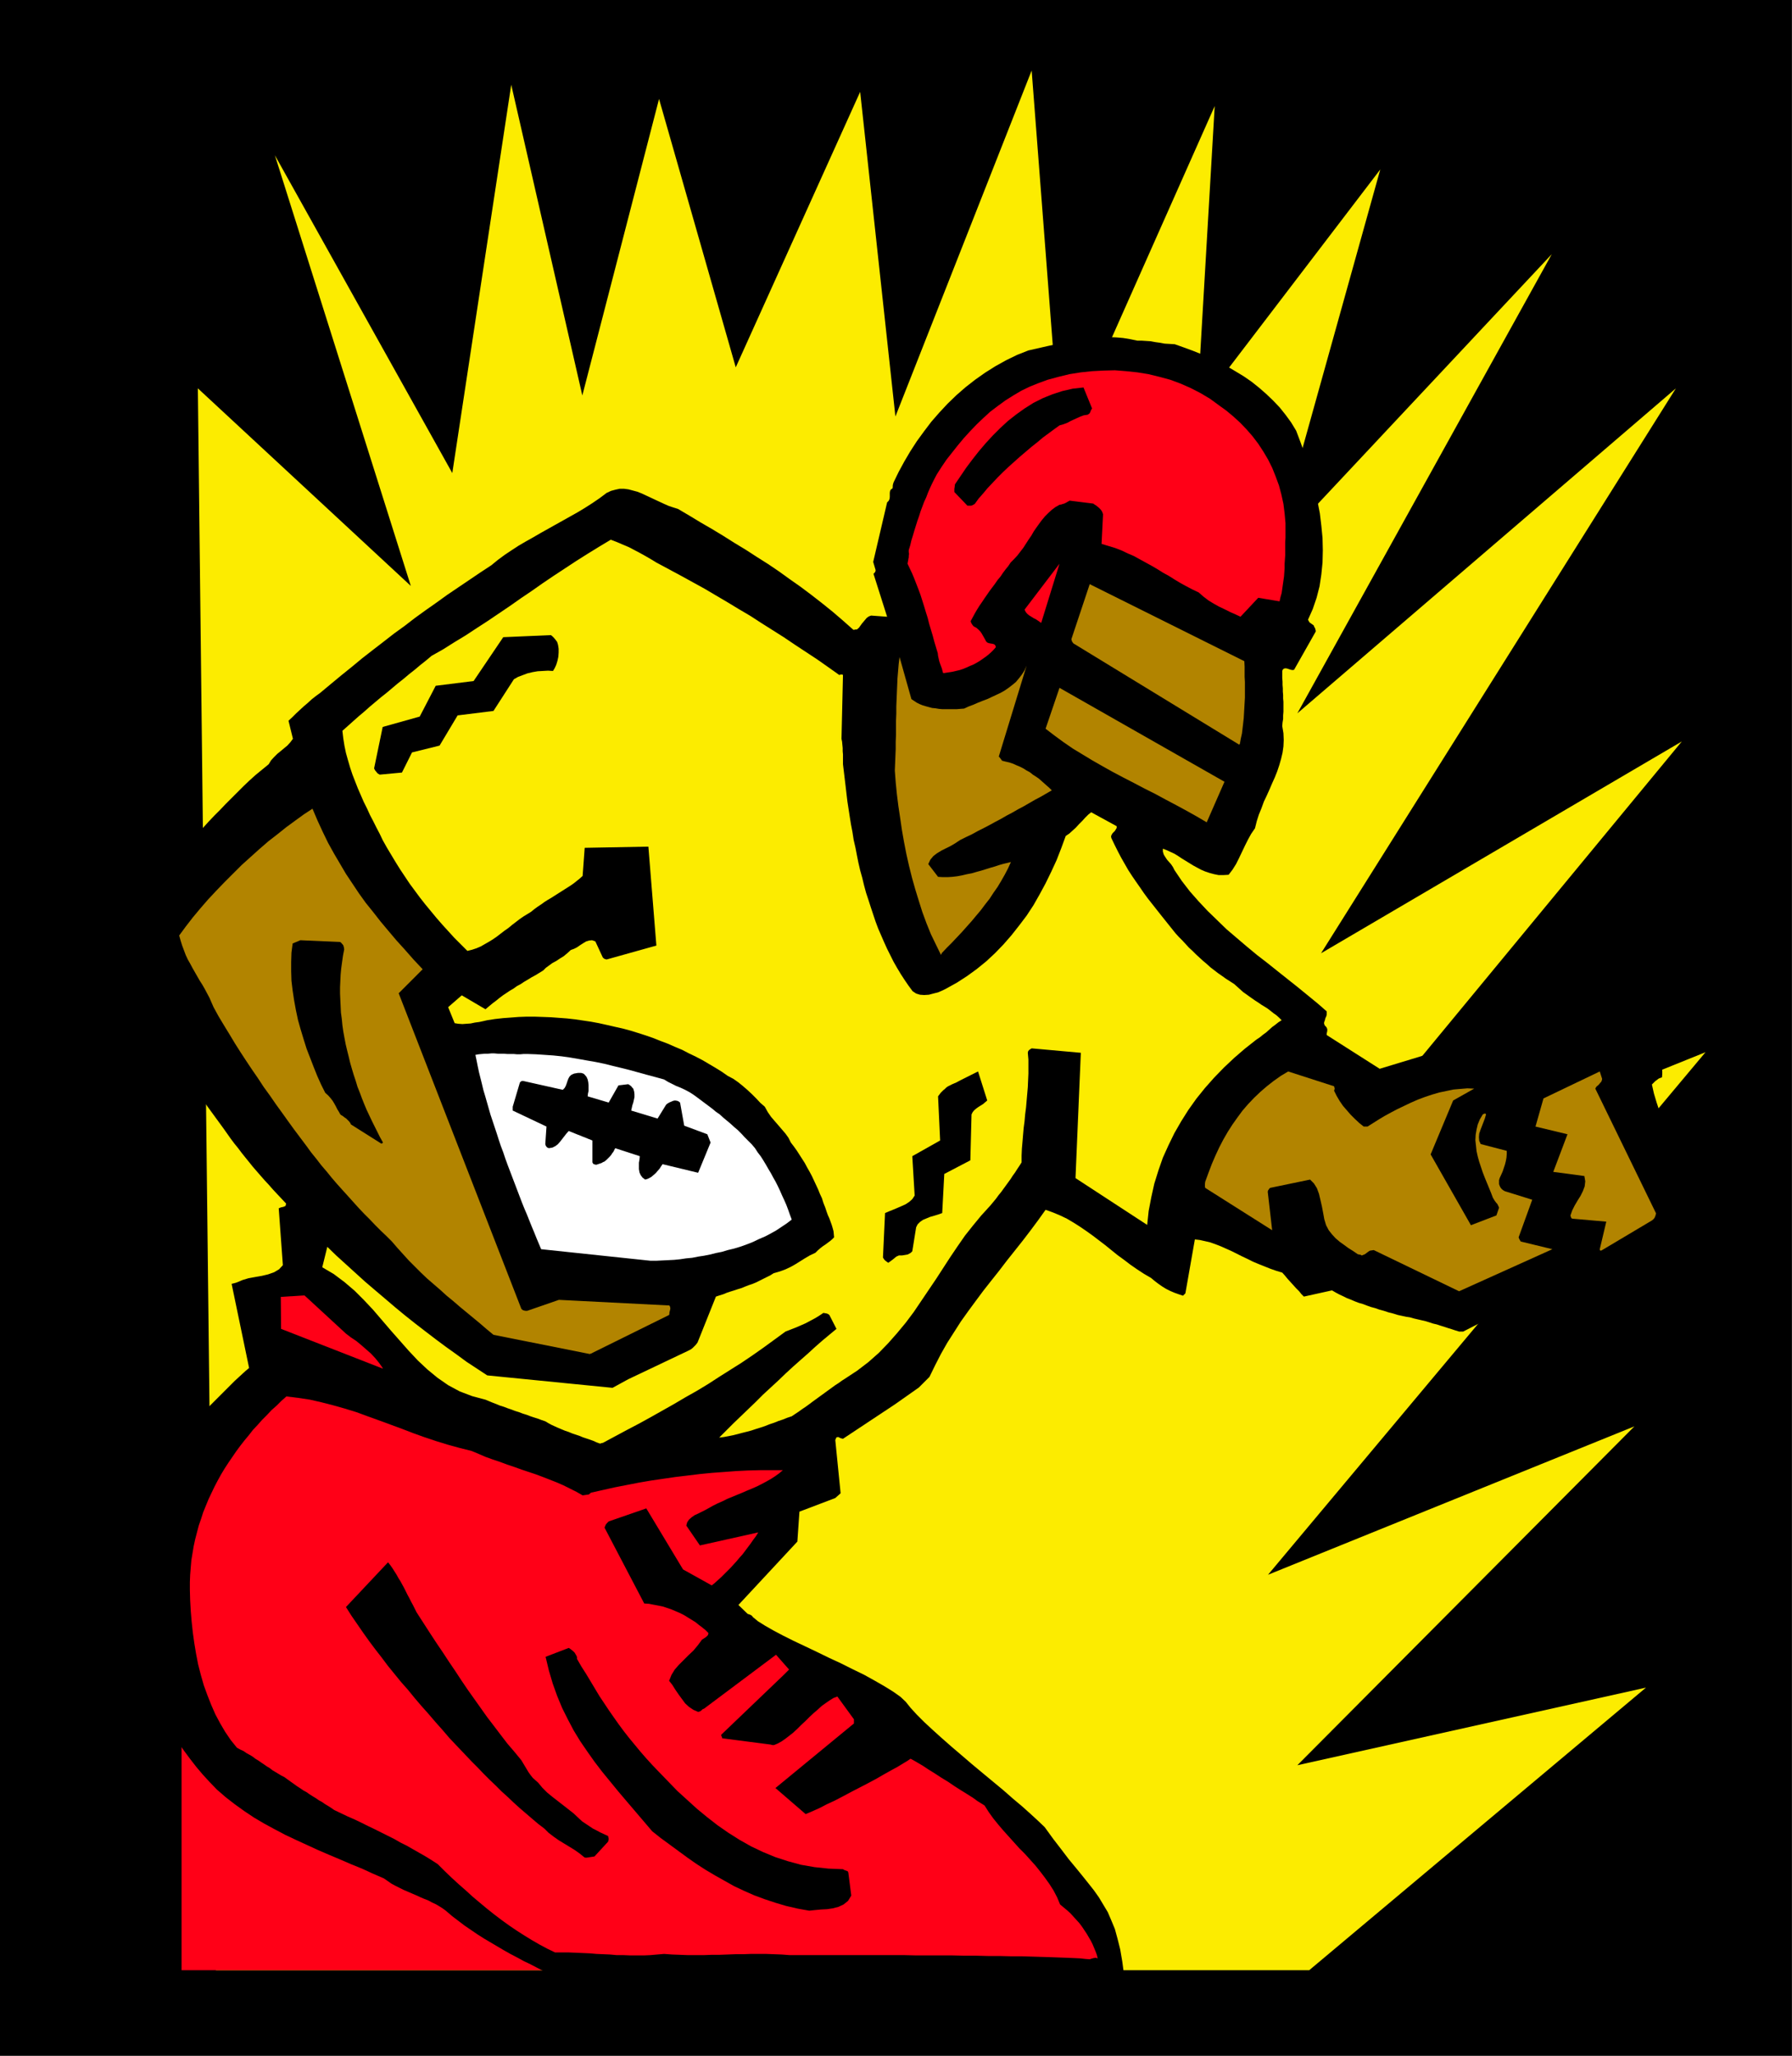 <?xml version="1.0" encoding="UTF-8" standalone="no"?>
<svg
   xmlns:dc="http://purl.org/dc/elements/1.1/"
   xmlns:cc="http://creativecommons.org/ns#"
   xmlns:rdf="http://www.w3.org/1999/02/22-rdf-syntax-ns#"
   xmlns:svg="http://www.w3.org/2000/svg"
   xmlns="http://www.w3.org/2000/svg"
   xmlns:sodipodi="http://sodipodi.sourceforge.net/DTD/sodipodi-0.dtd"
   xmlns:inkscape="http://www.inkscape.org/namespaces/inkscape"
   version="1.0"
   width="153.67mm"
   height="176.276mm"
   id="svg51"
   sodipodi:docname="FSA06438.WMF">
  <rect width="100%" height="100%" fill="#333333" stroke="none"/>
  <sodipodi:namedview
     pagecolor="#ffffff"
     bordercolor="#666666"
     borderopacity="1"
     objecttolerance="10"
     gridtolerance="10"
     guidetolerance="10"
     inkscape:pageopacity="0"
     inkscape:pageshadow="2"
     inkscape:window-width="640"
     inkscape:window-height="480"
     id="namedview53" />
  <defs
     id="defs3">
    <pattern
       id="WMFhbasepattern"
       patternUnits="userSpaceOnUse"
       width="6"
       height="6"
       x="0"
       y="0" />
  </defs>
  <path
     style="fill:#000000;fill-rule:evenodd;fill-opacity:1;stroke:none;"
     d="  M 0,0   L 580.704,0   L 580.704,666.144   L 0,666.144   L 0,0  z "
     id="path5" />
  <path
     style="fill:#fcec00;fill-rule:evenodd;fill-opacity:1;stroke:none;"
     d="  M 69.984,638.496   L 64.128,125.856   L 133.152,189.888   L 89.088,50.304   L 146.592,153.312   L 165.696,27.456   L 188.736,128.16   L 213.6,32.064   L 238.464,119.04   L 278.784,29.76   L 290.208,134.976   L 334.368,22.848   L 343.872,146.496   L 393.696,34.368   L 387.936,132.768   L 447.36,54.912   L 412.896,178.464   L 502.944,82.368   L 420.48,231.168   L 543.168,125.856   L 428.16,308.928   L 545.088,240.288   L 416.64,395.904   L 552.768,340.992   L 410.976,510.336   L 529.728,462.24   L 420.48,572.064   L 533.472,546.912   L 424.32,638.496   L 69.984,638.496  z "
     id="path7" />
  <path
     style="fill:#ff0017;fill-rule:evenodd;fill-opacity:1;stroke:none;"
     d="  M 58.848,549.216   L 184.224,549.216   L 184.224,638.496   L 58.848,638.496   L 58.848,549.216  z "
     id="path9" />
  <path
     style="fill:#000000;fill-rule:evenodd;fill-opacity:1;stroke:none;"
     d="  M 352.8,645.888   L 359.328,644.256   L 359.712,643.68   L 360.192,643.104   L 360.768,642.528   L 361.344,641.952   L 361.92,641.472   L 362.688,640.896   L 363.456,640.416   L 364.32,640.032   L 363.744,635.712   L 363.072,631.776   L 362.208,628.32   L 361.344,625.152   L 360.192,622.368   L 359.04,619.68   L 357.6,617.28   L 356.16,614.88   L 354.528,612.576   L 352.704,610.272   L 350.784,607.872   L 348.672,605.28   L 346.368,602.496   L 343.968,599.328   L 341.376,595.968   L 338.592,592.128   L 336.48,590.112   L 334.08,587.904   L 331.296,585.408   L 328.32,582.912   L 325.152,580.128   L 321.792,577.344   L 318.432,574.56   L 314.976,571.68   L 311.616,568.8   L 308.352,566.016   L 305.184,563.232   L 302.208,560.544   L 299.52,558.048   L 297.12,555.648   L 295.104,553.44   L 293.568,551.52   L 291.84,549.888   L 289.536,548.256   L 286.752,546.528   L 283.584,544.704   L 280.128,542.784   L 276.384,540.96   L 272.544,539.04   L 268.608,537.216   L 264.672,535.296   L 260.832,533.472   L 257.184,531.744   L 253.728,530.016   L 250.656,528.384   L 247.968,526.848   L 245.664,525.408   L 244.032,524.064   L 243.744,523.68   L 243.36,523.392   L 242.88,523.2   L 242.304,523.008   L 239.328,520.128   L 258.432,499.584   L 259.104,489.888   L 270.72,485.472   L 272.448,483.936   L 270.72,466.656   L 271.104,465.792   L 271.68,465.696   L 272.448,466.08   L 273.216,466.272   L 290.016,455.136   L 297.792,449.664   L 301.248,446.208   L 303.072,442.464   L 304.992,438.72   L 307.008,435.168   L 309.216,431.712   L 311.424,428.256   L 313.824,424.896   L 316.224,421.632   L 318.72,418.272   L 321.216,415.104   L 323.808,411.84   L 326.304,408.576   L 328.896,405.312   L 331.488,402.048   L 333.984,398.784   L 336.48,395.424   L 338.88,392.064   L 341.28,392.928   L 343.584,393.888   L 345.792,394.944   L 347.904,396.192   L 350.016,397.536   L 352.128,398.976   L 354.144,400.416   L 356.16,401.952   L 358.176,403.488   L 360.192,405.12   L 362.208,406.752   L 364.32,408.288   L 366.336,409.824   L 368.544,411.36   L 370.752,412.8   L 373.056,414.144   L 374.208,415.104   L 375.456,416.064   L 376.704,416.928   L 377.952,417.696   L 379.296,418.368   L 380.64,418.944   L 381.984,419.424   L 383.424,419.904   L 383.52,419.808   L 383.712,419.616   L 383.904,419.424   L 384.192,419.136   L 387.264,401.664   L 388.896,401.856   L 390.624,402.24   L 392.256,402.624   L 393.888,403.2   L 395.616,403.872   L 397.344,404.64   L 399.072,405.408   L 400.8,406.272   L 402.528,407.136   L 404.352,408   L 406.08,408.864   L 407.904,409.632   L 409.824,410.4   L 411.744,411.168   L 413.664,411.84   L 415.584,412.416   L 416.448,413.376   L 417.312,414.432   L 418.272,415.488   L 419.232,416.544   L 420.096,417.504   L 421.056,418.464   L 421.824,419.424   L 422.592,420.192   L 431.712,418.176   L 432.864,418.848   L 434.112,419.52   L 435.36,420.096   L 436.512,420.672   L 437.76,421.152   L 439.104,421.728   L 440.352,422.208   L 441.696,422.592   L 442.944,423.072   L 444.288,423.552   L 445.728,423.936   L 447.072,424.416   L 448.512,424.8   L 449.952,425.28   L 451.488,425.664   L 453.024,426.144   L 454.368,426.432   L 455.712,426.72   L 456.96,426.912   L 458.304,427.296   L 459.552,427.584   L 460.8,427.872   L 462.048,428.16   L 463.296,428.544   L 464.448,428.928   L 465.696,429.216   L 466.848,429.6   L 468.096,429.984   L 469.248,430.368   L 470.496,430.752   L 471.648,431.136   L 472.896,431.52   L 473.184,431.52   L 473.568,431.52   L 473.952,431.52   L 474.24,431.52   L 502.368,417.12   L 502.56,417.792   L 502.944,418.368   L 503.328,418.848   L 503.808,419.232   L 505.536,419.328   L 507.072,419.04   L 508.416,418.56   L 509.76,417.984   L 511.104,417.312   L 512.448,416.64   L 513.888,416.064   L 515.424,415.584   L 516.672,414.912   L 517.824,414.24   L 518.976,413.664   L 520.224,413.088   L 521.376,412.416   L 522.528,411.84   L 523.68,411.264   L 524.832,410.688   L 525.984,410.112   L 527.136,409.536   L 528.192,408.96   L 529.344,408.384   L 530.496,407.808   L 531.744,407.232   L 532.896,406.56   L 534.048,405.984   L 535.392,404.832   L 536.736,403.872   L 538.08,403.008   L 539.424,402.24   L 540.864,401.568   L 542.304,400.992   L 543.936,400.512   L 545.664,400.128   L 546.048,399.744   L 546.336,399.36   L 546.624,398.88   L 547.008,398.4   L 551.904,396.288   L 552.096,395.904   L 552.192,395.52   L 552.384,395.04   L 552.576,394.56   L 551.712,391.776   L 550.656,389.088   L 549.6,386.496   L 548.448,383.808   L 547.296,381.216   L 546.048,378.72   L 544.8,376.128   L 543.552,373.536   L 542.4,370.944   L 541.152,368.256   L 540,365.664   L 538.944,362.88   L 537.888,360.192   L 536.928,357.312   L 536.064,354.432   L 535.392,351.456   L 535.776,351.072   L 536.16,350.688   L 536.448,350.4   L 536.832,350.112   L 537.216,349.824   L 537.6,349.536   L 538.08,349.344   L 538.656,349.152   L 538.752,348.096   L 538.752,347.136   L 538.656,346.176   L 538.464,345.12   L 538.176,344.16   L 537.792,343.2   L 537.312,342.24   L 536.832,341.28   L 536.256,340.32   L 535.776,339.36   L 535.2,338.4   L 534.624,337.44   L 534.048,336.48   L 533.472,335.424   L 532.992,334.464   L 532.608,333.504   L 532.128,332.832   L 531.84,332.064   L 531.552,331.488   L 531.264,330.816   L 530.976,330.24   L 530.592,329.76   L 530.208,329.28   L 529.632,328.896   L 526.752,329.856   L 523.872,331.008   L 520.992,332.256   L 518.208,333.504   L 515.424,334.752   L 512.64,336   L 509.856,337.248   L 506.976,338.4   L 504.192,339.456   L 501.312,340.416   L 498.336,341.184   L 495.36,341.76   L 492.288,342.144   L 489.12,342.24   L 485.952,342.048   L 482.592,341.568   L 481.344,341.664   L 480,341.76   L 478.752,341.76   L 477.6,341.664   L 476.352,341.568   L 475.104,341.472   L 473.952,341.28   L 472.704,341.088   L 471.552,340.992   L 470.4,340.896   L 469.152,340.8   L 468,340.8   L 466.848,340.8   L 465.696,340.896   L 464.448,341.184   L 463.296,341.472   L 447.168,346.368   L 429.984,335.424   L 429.984,334.944   L 430.08,334.56   L 430.176,334.08   L 430.176,333.504   L 429.984,333.024   L 429.696,332.64   L 429.312,332.256   L 429.12,331.584   L 429.216,331.104   L 429.408,330.624   L 429.504,330.144   L 429.696,329.664   L 429.888,329.28   L 429.984,328.8   L 429.984,328.224   L 429.984,327.744   L 427.008,325.152   L 423.84,322.56   L 420.672,319.968   L 417.408,317.376   L 414.144,314.784   L 410.784,312.096   L 407.424,309.504   L 404.064,306.72   L 400.8,303.936   L 397.536,301.152   L 394.464,298.176   L 391.392,295.2   L 388.416,292.032   L 385.632,288.864   L 383.04,285.504   L 380.64,281.952   L 380.16,280.992   L 379.584,280.128   L 378.912,279.36   L 378.24,278.592   L 377.664,277.728   L 377.184,276.96   L 376.896,276   L 376.896,275.04   L 378.144,275.52   L 379.392,276.096   L 380.64,276.672   L 381.888,277.44   L 383.04,278.208   L 384.288,278.976   L 385.536,279.744   L 386.784,280.512   L 388.032,281.184   L 389.28,281.856   L 390.624,282.432   L 392.064,282.912   L 393.504,283.296   L 394.944,283.584   L 396.576,283.584   L 398.208,283.488   L 399.456,281.856   L 400.608,280.032   L 401.568,278.112   L 402.528,276.096   L 403.488,274.08   L 404.448,272.16   L 405.504,270.24   L 406.752,268.416   L 407.328,266.112   L 408,264   L 408.864,261.888   L 409.632,259.776   L 410.592,257.76   L 411.456,255.84   L 412.32,253.824   L 413.184,251.904   L 413.952,249.984   L 414.624,247.968   L 415.2,245.952   L 415.68,243.936   L 415.968,241.92   L 416.064,239.808   L 415.968,237.6   L 415.584,235.296   L 415.68,234.144   L 415.872,232.992   L 415.872,231.84   L 415.968,230.688   L 415.968,229.632   L 415.968,228.48   L 415.968,227.424   L 415.872,226.368   L 415.872,225.216   L 415.776,224.16   L 415.776,223.104   L 415.68,221.952   L 415.68,220.896   L 415.584,219.744   L 415.584,218.592   L 415.584,217.44   L 415.776,216.96   L 416.16,216.672   L 416.64,216.576   L 417.216,216.672   L 417.792,216.864   L 418.368,217.056   L 418.944,217.152   L 419.424,217.056   L 426.432,204.672   L 426.432,204.384   L 426.336,204   L 426.24,203.616   L 426.048,203.328   L 425.76,202.656   L 425.088,202.176   L 424.416,201.696   L 423.936,200.832   L 425.472,197.376   L 426.72,193.728   L 427.68,189.984   L 428.256,186.144   L 428.64,182.304   L 428.736,178.368   L 428.64,174.336   L 428.256,170.4   L 427.776,166.368   L 427.008,162.432   L 426.144,158.4   L 425.184,154.56   L 424.032,150.624   L 422.784,146.88   L 421.44,143.136   L 420.096,139.584   L 418.464,136.896   L 416.64,134.4   L 414.72,132   L 412.608,129.792   L 410.4,127.68   L 408.096,125.664   L 405.696,123.744   L 403.2,122.016   L 400.512,120.384   L 397.92,118.848   L 395.136,117.408   L 392.352,116.064   L 389.472,114.816   L 386.592,113.664   L 383.712,112.608   L 380.736,111.552   L 379.104,111.456   L 377.472,111.36   L 375.936,111.072   L 374.496,110.88   L 372.96,110.592   L 371.52,110.496   L 370.08,110.4   L 368.64,110.4   L 366.336,109.92   L 364.032,109.536   L 361.824,109.344   L 359.52,109.248   L 357.312,109.248   L 355.008,109.44   L 352.8,109.632   L 350.592,109.92   L 348.384,110.304   L 346.176,110.688   L 343.968,111.168   L 341.856,111.648   L 339.648,112.128   L 337.536,112.608   L 335.424,113.088   L 333.312,113.568   L 329.664,115.008   L 326.112,116.736   L 322.656,118.656   L 319.296,120.768   L 316.032,123.072   L 312.96,125.472   L 309.984,128.064   L 307.104,130.848   L 304.416,133.728   L 301.824,136.704   L 299.424,139.872   L 297.12,143.04   L 295.008,146.304   L 293.088,149.568   L 291.264,152.928   L 289.632,156.288   L 289.44,156.864   L 289.344,157.44   L 289.344,157.92   L 289.248,158.304   L 288.768,158.592   L 288.48,159.072   L 288.384,159.744   L 288.384,160.416   L 288.384,161.088   L 288.288,161.76   L 288,162.336   L 287.52,162.816   L 283.008,182.112   L 283.776,184.704   L 283.776,184.992   L 283.68,185.28   L 283.488,185.568   L 283.104,185.952   L 287.52,199.872   L 282.336,199.488   L 281.568,199.776   L 280.896,200.256   L 280.416,200.832   L 279.936,201.408   L 279.36,202.08   L 278.88,202.752   L 278.4,203.424   L 277.728,204   L 277.536,204   L 277.248,204   L 276.864,204.096   L 276.576,204.096   L 273.216,201.12   L 269.856,198.24   L 266.4,195.456   L 262.944,192.768   L 259.488,190.176   L 255.936,187.68   L 252.48,185.184   L 248.928,182.784   L 245.28,180.48   L 241.728,178.176   L 238.08,175.968   L 234.432,173.664   L 230.784,171.456   L 227.136,169.344   L 223.488,167.136   L 219.744,164.928   L 218.208,164.448   L 216.768,163.968   L 215.232,163.296   L 213.792,162.624   L 212.352,161.952   L 210.912,161.28   L 209.472,160.608   L 208.032,159.936   L 206.592,159.36   L 205.152,158.976   L 203.712,158.592   L 202.272,158.4   L 200.832,158.4   L 199.488,158.688   L 198.048,159.072   L 196.608,159.744   L 194.304,161.472   L 191.904,163.104   L 189.504,164.64   L 187.104,166.08   L 184.704,167.424   L 182.304,168.768   L 179.904,170.112   L 177.504,171.456   L 175.104,172.8   L 172.8,174.144   L 170.4,175.488   L 168.096,176.832   L 165.888,178.272   L 163.584,179.808   L 161.376,181.44   L 159.264,183.168   L 155.616,185.568   L 152.064,187.968   L 148.512,190.368   L 144.96,192.768   L 141.504,195.264   L 137.952,197.76   L 134.496,200.256   L 131.136,202.848   L 127.68,205.344   L 124.224,208.032   L 120.864,210.624   L 117.408,213.312   L 114.048,216.096   L 110.592,218.88   L 107.232,221.664   L 103.776,224.544   L 102.336,225.6   L 100.992,226.656   L 99.744,227.808   L 98.496,228.864   L 97.248,230.016   L 96,231.168   L 94.752,232.416   L 93.504,233.568   L 94.944,239.424   L 94.08,240.576   L 93.12,241.632   L 92.064,242.496   L 90.912,243.456   L 89.856,244.32   L 88.8,245.376   L 87.84,246.432   L 87.072,247.68   L 84.96,249.408   L 82.848,251.136   L 80.832,252.96   L 78.912,254.784   L 76.992,256.704   L 75.072,258.624   L 73.152,260.544   L 71.328,262.464   L 69.408,264.384   L 67.584,266.304   L 65.76,268.32   L 63.84,270.24   L 62.016,272.256   L 60.096,274.176   L 58.176,276.192   L 56.16,278.112   L 54.816,279.744   L 53.472,281.376   L 52.032,282.912   L 50.592,284.448   L 49.152,286.08   L 47.808,287.616   L 46.368,289.152   L 45.024,290.688   L 43.776,292.224   L 42.528,293.76   L 41.472,295.392   L 40.416,296.928   L 39.552,298.656   L 38.784,300.288   L 38.112,302.016   L 37.632,303.84   L 38.976,308.352   L 40.512,312.768   L 42.24,317.088   L 44.064,321.216   L 45.984,325.344   L 48.096,329.28   L 50.208,333.12   L 52.512,336.96   L 54.816,340.608   L 57.216,344.352   L 59.712,347.904   L 62.208,351.552   L 64.8,355.104   L 67.296,358.656   L 69.888,362.208   L 72.48,365.76   L 73.632,367.392   L 74.784,369.024   L 75.936,370.56   L 77.184,372.096   L 78.336,373.632   L 79.488,375.072   L 80.736,376.608   L 81.888,378.048   L 83.136,379.488   L 84.384,380.928   L 85.728,382.464   L 87.072,383.904   L 88.416,385.44   L 89.76,386.88   L 91.296,388.512   L 92.736,390.048   L 92.544,390.816   L 91.872,391.104   L 91.008,391.296   L 90.336,391.584   L 91.68,410.016   L 90.432,411.36   L 88.8,412.32   L 86.88,412.992   L 84.864,413.472   L 82.656,413.856   L 80.544,414.24   L 78.624,414.816   L 76.8,415.584   L 76.224,415.776   L 75.84,415.872   L 75.456,415.968   L 75.072,416.064   L 80.736,443.328   L 79.584,444.288   L 78.432,445.344   L 77.28,446.4   L 76.128,447.456   L 74.976,448.608   L 73.824,449.76   L 72.672,450.912   L 71.52,452.064   L 70.368,453.216   L 69.216,454.368   L 68.064,455.52   L 66.912,456.672   L 65.664,457.824   L 64.512,458.88   L 63.36,459.936   L 62.208,460.992   L 60.768,462.72   L 59.424,464.448   L 58.08,466.272   L 56.832,468.192   L 55.584,470.112   L 54.432,472.128   L 53.376,474.144   L 52.416,476.256   L 51.456,478.368   L 50.496,480.48   L 49.728,482.688   L 48.864,484.896   L 48.192,487.2   L 47.52,489.408   L 46.944,491.712   L 46.368,494.112   L 45.888,496.416   L 45.504,498.816   L 45.12,501.216   L 44.832,503.616   L 44.544,506.016   L 44.352,508.416   L 44.16,510.816   L 44.16,513.216   L 44.064,515.712   L 44.16,518.112   L 44.16,520.512   L 44.352,522.912   L 44.544,525.312   L 44.736,527.712   L 45.024,530.112   L 45.408,532.416   L 46.08,536.256   L 46.944,539.904   L 47.808,543.36   L 48.96,546.72   L 50.112,549.984   L 51.456,553.152   L 52.896,556.224   L 54.432,559.2   L 56.064,561.984   L 57.792,564.768   L 59.712,567.456   L 61.632,570.048   L 63.648,572.64   L 65.76,575.136   L 67.968,577.536   L 70.272,579.936   L 73.152,582.432   L 76.128,584.736   L 79.2,586.944   L 82.368,589.056   L 85.632,590.976   L 88.992,592.8   L 92.448,594.624   L 95.904,596.256   L 99.456,597.888   L 103.008,599.52   L 106.56,601.056   L 110.208,602.592   L 113.76,604.128   L 117.312,605.568   L 120.864,607.2   L 124.416,608.736   L 125.664,609.6   L 126.912,610.464   L 128.16,611.136   L 129.504,611.808   L 130.848,612.48   L 132.192,613.056   L 133.536,613.632   L 134.88,614.208   L 136.128,614.784   L 137.472,615.36   L 138.72,615.84   L 139.968,616.512   L 141.216,617.088   L 142.368,617.76   L 143.424,618.432   L 144.48,619.2   L 146.496,620.928   L 148.512,622.464   L 150.528,624   L 152.64,625.44   L 154.752,626.88   L 156.864,628.224   L 158.976,629.472   L 161.088,630.72   L 163.2,631.968   L 165.408,633.216   L 167.616,634.368   L 169.728,635.52   L 171.936,636.576   L 174.144,637.728   L 176.352,638.88   L 178.56,640.032   L 181.44,641.184   L 184.32,642.048   L 187.392,642.624   L 190.56,643.104   L 193.728,643.392   L 197.088,643.584   L 200.352,643.68   L 203.808,643.68   L 207.168,643.68   L 210.624,643.584   L 213.984,643.584   L 217.44,643.584   L 220.8,643.584   L 224.16,643.776   L 227.424,644.064   L 230.688,644.544   L 233.088,644.544   L 235.68,644.448   L 238.656,644.448   L 241.824,644.448   L 245.184,644.448   L 248.832,644.352   L 252.672,644.352   L 256.608,644.352   L 260.736,644.352   L 264.96,644.352   L 269.376,644.352   L 273.792,644.352   L 278.4,644.352   L 282.912,644.448   L 287.616,644.448   L 292.224,644.448   L 296.832,644.544   L 301.44,644.544   L 306.048,644.544   L 310.56,644.64   L 314.976,644.736   L 319.296,644.736   L 323.52,644.832   L 327.552,644.928   L 331.488,645.024   L 335.232,645.12   L 338.784,645.216   L 342.048,645.312   L 345.12,645.504   L 348,645.6   L 350.496,645.696   L 352.8,645.888  z "
     id="path11" />
  <path
     style="fill:#ff0017;fill-rule:evenodd;fill-opacity:1;stroke:none;"
     d="  M 353.184,634.944   L 353.76,634.752   L 354.432,634.56   L 355.104,634.464   L 355.776,634.656   L 355.488,633.504   L 355.104,632.448   L 354.624,631.296   L 354.144,630.144   L 353.568,628.992   L 352.896,627.84   L 352.224,626.688   L 351.456,625.536   L 350.688,624.384   L 349.824,623.232   L 348.864,622.176   L 347.904,621.12   L 346.944,620.064   L 345.888,619.104   L 344.736,618.144   L 343.584,617.184   L 342.624,614.88   L 341.472,612.672   L 340.128,610.56   L 338.688,608.544   L 337.152,606.528   L 335.616,604.608   L 333.888,602.688   L 332.16,600.768   L 330.336,598.944   L 328.608,597.024   L 326.88,595.104   L 325.152,593.184   L 323.52,591.264   L 321.888,589.248   L 320.448,587.232   L 319.104,585.12   L 318.816,584.928   L 318.048,584.448   L 316.8,583.68   L 315.36,582.624   L 313.536,581.472   L 311.52,580.224   L 309.408,578.88   L 307.296,577.44   L 305.088,576.096   L 302.88,574.656   L 300.864,573.408   L 299.136,572.256   L 297.504,571.296   L 296.352,570.624   L 295.488,570.144   L 295.104,569.952   L 294.144,570.624   L 292.704,571.488   L 290.976,572.544   L 288.864,573.696   L 286.464,575.04   L 283.968,576.48   L 281.28,577.92   L 278.496,579.36   L 275.712,580.8   L 273.024,582.24   L 270.432,583.584   L 267.936,584.736   L 265.728,585.888   L 263.808,586.752   L 262.272,587.424   L 261.12,587.904   L 251.328,579.456   L 276.768,558.528   L 276.768,558.24   L 276.768,557.856   L 276.768,557.472   L 276.768,557.184   L 271.392,549.792   L 270.144,550.272   L 268.896,551.04   L 267.648,551.904   L 266.304,552.864   L 265.056,554.016   L 263.712,555.168   L 262.368,556.416   L 261.024,557.76   L 259.68,559.008   L 258.432,560.256   L 257.088,561.504   L 255.744,562.56   L 254.496,563.52   L 253.248,564.384   L 252,565.056   L 250.848,565.536   L 250.368,565.536   L 249.984,565.44   L 249.696,565.344   L 249.6,565.344   L 234.048,563.328   L 234.048,563.136   L 233.952,562.848   L 233.76,562.464   L 233.76,562.176   L 253.92,542.88   L 255.744,541.056   L 251.52,536.256   L 228.192,553.728   L 227.712,553.92   L 227.424,554.208   L 226.944,554.592   L 226.272,554.784   L 224.736,554.112   L 223.296,553.152   L 222.048,552   L 220.992,550.56   L 219.936,549.12   L 218.88,547.584   L 217.92,546.048   L 216.864,544.704   L 217.632,542.784   L 218.688,541.056   L 220.032,539.52   L 221.568,537.984   L 223.104,536.448   L 224.736,534.912   L 226.176,533.184   L 227.52,531.36   L 228.288,530.88   L 228.96,530.4   L 229.44,529.92   L 229.632,529.248   L 228.672,528.288   L 227.616,527.424   L 226.464,526.56   L 225.408,525.696   L 224.16,524.928   L 222.912,524.16   L 221.664,523.392   L 220.32,522.72   L 218.976,522.144   L 217.632,521.568   L 216.192,521.088   L 214.752,520.608   L 213.312,520.32   L 211.776,520.032   L 210.336,519.744   L 208.8,519.648   L 195.936,495.072   L 196.128,494.592   L 196.32,494.112   L 196.704,493.632   L 197.28,493.056   L 209.472,488.832   L 221.376,508.608   L 230.688,513.792   L 231.744,512.928   L 232.8,511.968   L 233.856,511.008   L 234.816,510.048   L 235.872,508.992   L 236.832,508.032   L 237.792,506.976   L 238.752,505.92   L 239.712,504.768   L 240.672,503.712   L 241.536,502.56   L 242.4,501.408   L 243.264,500.256   L 244.128,499.008   L 244.992,497.856   L 245.76,496.608   L 226.848,500.832   L 222.432,494.4   L 222.72,493.344   L 223.296,492.48   L 224.16,491.712   L 225.12,491.04   L 226.176,490.56   L 227.328,489.984   L 228.48,489.408   L 229.536,488.832   L 231.072,487.968   L 232.608,487.2   L 234.144,486.528   L 235.68,485.76   L 237.312,485.088   L 238.944,484.416   L 240.576,483.744   L 242.112,483.072   L 243.744,482.4   L 245.28,481.728   L 246.816,480.96   L 248.256,480.192   L 249.792,479.328   L 251.136,478.464   L 252.48,477.504   L 253.728,476.448   L 249.984,476.448   L 246.24,476.448   L 242.4,476.544   L 238.56,476.736   L 234.72,477.024   L 230.784,477.312   L 226.848,477.696   L 222.912,478.176   L 218.88,478.656   L 214.944,479.232   L 211.008,479.808   L 207.072,480.48   L 203.136,481.248   L 199.2,482.016   L 195.36,482.88   L 191.52,483.744   L 190.848,484.32   L 190.176,484.416   L 189.504,484.512   L 188.832,484.608   L 186.816,483.456   L 184.704,482.4   L 182.592,481.344   L 180.384,480.384   L 178.176,479.52   L 175.968,478.656   L 173.664,477.792   L 171.36,477.024   L 169.056,476.256   L 166.656,475.392   L 164.352,474.624   L 162.048,473.76   L 159.744,472.992   L 157.344,472.128   L 155.136,471.168   L 152.832,470.208   L 148.992,469.248   L 145.152,468.192   L 141.408,467.04   L 137.664,465.792   L 133.92,464.448   L 130.176,463.008   L 126.528,461.664   L 122.88,460.32   L 119.136,458.976   L 115.488,457.632   L 111.744,456.48   L 108,455.424   L 104.256,454.464   L 100.512,453.6   L 96.672,453.024   L 92.832,452.544   L 91.2,453.984   L 89.664,455.52   L 88.032,456.96   L 86.496,458.592   L 84.96,460.128   L 83.52,461.76   L 81.984,463.392   L 80.64,465.12   L 79.2,466.848   L 77.856,468.576   L 76.512,470.4   L 75.264,472.224   L 74.016,474.048   L 72.768,475.968   L 71.616,477.888   L 70.56,479.808   L 69.504,481.824   L 68.544,483.84   L 67.584,485.856   L 66.72,487.968   L 65.856,490.08   L 65.184,492.192   L 64.416,494.4   L 63.84,496.608   L 63.264,498.816   L 62.784,501.024   L 62.4,503.328   L 62.016,505.632   L 61.824,507.936   L 61.632,510.336   L 61.536,512.736   L 61.536,515.136   L 61.632,518.592   L 61.824,522.048   L 62.112,525.504   L 62.496,529.056   L 62.976,532.512   L 63.552,535.968   L 64.224,539.424   L 65.088,542.784   L 66.048,546.144   L 67.2,549.312   L 68.448,552.48   L 69.792,555.552   L 71.328,558.432   L 72.96,561.216   L 74.784,563.904   L 76.8,566.4   L 77.856,566.976   L 78.912,567.456   L 79.872,568.128   L 80.928,568.704   L 81.888,569.28   L 82.752,569.952   L 83.712,570.528   L 84.672,571.2   L 85.536,571.776   L 86.496,572.448   L 87.456,573.024   L 88.32,573.696   L 89.28,574.272   L 90.24,574.848   L 91.2,575.424   L 92.16,575.904   L 93.216,576.672   L 94.272,577.44   L 95.232,578.112   L 96.288,578.88   L 97.344,579.552   L 98.304,580.224   L 99.36,580.8   L 100.32,581.472   L 101.376,582.144   L 102.336,582.72   L 103.296,583.392   L 104.352,583.968   L 105.312,584.64   L 106.272,585.216   L 107.328,585.888   L 108.288,586.56   L 110.496,587.616   L 112.704,588.672   L 114.912,589.632   L 117.12,590.688   L 119.232,591.744   L 121.44,592.8   L 123.552,593.856   L 125.664,594.912   L 127.776,595.968   L 129.792,597.12   L 131.904,598.176   L 133.92,599.328   L 135.936,600.48   L 137.952,601.632   L 139.968,602.88   L 141.888,604.128   L 144.096,606.336   L 146.4,608.544   L 148.704,610.656   L 151.008,612.672   L 153.216,614.688   L 155.616,616.704   L 157.92,618.624   L 160.224,620.448   L 162.624,622.272   L 165.024,624   L 167.424,625.632   L 169.824,627.168   L 172.32,628.704   L 174.816,630.144   L 177.312,631.488   L 179.904,632.736   L 182.208,632.736   L 184.416,632.736   L 186.624,632.832   L 188.928,632.928   L 191.136,633.024   L 193.344,633.216   L 195.552,633.312   L 197.76,633.408   L 199.872,633.6   L 202.08,633.6   L 204.288,633.696   L 206.496,633.696   L 208.704,633.696   L 210.816,633.6   L 213.024,633.408   L 215.232,633.216   L 217.824,633.408   L 220.416,633.504   L 223.008,633.6   L 225.6,633.6   L 228.096,633.6   L 230.688,633.504   L 233.184,633.504   L 235.776,633.408   L 238.272,633.312   L 240.768,633.312   L 243.264,633.216   L 245.76,633.216   L 248.352,633.216   L 250.848,633.312   L 253.344,633.408   L 255.936,633.6   L 257.376,633.6   L 259.104,633.6   L 261.216,633.6   L 263.52,633.6   L 266.112,633.6   L 268.896,633.6   L 271.872,633.6   L 275.04,633.6   L 278.4,633.6   L 281.952,633.6   L 285.6,633.6   L 289.344,633.6   L 293.088,633.6   L 296.928,633.696   L 300.864,633.696   L 304.8,633.696   L 308.736,633.696   L 312.672,633.792   L 316.512,633.792   L 320.256,633.888   L 324,633.888   L 327.648,633.984   L 331.104,633.984   L 334.368,634.08   L 337.536,634.176   L 340.512,634.272   L 343.296,634.368   L 345.792,634.464   L 348.096,634.56   L 350.112,634.656   L 351.84,634.848   L 353.184,634.944  z "
     id="path13" />
  <path
     style="fill:#000000;fill-rule:evenodd;fill-opacity:1;stroke:none;"
     d="  M 262.272,619.2   L 264.096,619.008   L 266.112,618.816   L 268.032,618.72   L 269.952,618.432   L 271.776,617.952   L 273.408,617.184   L 274.848,616.032   L 275.904,614.304   L 274.944,606.816   L 274.752,606.432   L 274.272,606.24   L 273.696,606.048   L 273.216,605.76   L 268.512,605.568   L 264,605.088   L 259.584,604.32   L 255.36,603.168   L 251.232,601.824   L 247.296,600.192   L 243.456,598.368   L 239.712,596.256   L 236.064,593.952   L 232.608,591.552   L 229.152,588.864   L 225.888,586.176   L 222.72,583.296   L 219.552,580.416   L 216.576,577.344   L 213.6,574.272   L 211.488,572.064   L 209.472,569.856   L 207.552,567.648   L 205.728,565.44   L 203.904,563.232   L 202.176,561.024   L 200.544,558.816   L 198.912,556.512   L 197.376,554.304   L 195.84,552   L 194.304,549.696   L 192.864,547.296   L 191.424,544.896   L 189.984,542.496   L 188.448,540.096   L 187.008,537.6   L 187.008,537.024   L 186.816,536.544   L 186.528,536.064   L 186.24,535.584   L 185.76,535.104   L 185.28,534.72   L 184.8,534.336   L 184.32,534.048   L 176.832,536.928   L 177.888,541.344   L 179.136,545.568   L 180.576,549.6   L 182.208,553.536   L 184.032,557.184   L 185.952,560.832   L 188.064,564.288   L 190.368,567.648   L 192.672,570.912   L 195.168,574.176   L 197.76,577.344   L 200.352,580.512   L 203.04,583.68   L 205.824,586.944   L 208.608,590.208   L 211.392,593.472   L 214.176,595.68   L 217.056,597.792   L 219.936,599.904   L 222.816,602.016   L 225.696,604.032   L 228.672,605.952   L 231.744,607.776   L 234.816,609.504   L 237.888,611.232   L 241.152,612.768   L 244.416,614.208   L 247.776,615.456   L 251.232,616.608   L 254.784,617.664   L 258.528,618.528   L 262.272,619.2  z "
     id="path15" />
  <path
     style="fill:#000000;fill-rule:evenodd;fill-opacity:1;stroke:none;"
     d="  M 190.176,602.016   L 192.672,601.632   L 197.088,596.832   L 197.184,596.448   L 197.28,595.968   L 197.184,595.488   L 197.088,595.008   L 195.84,594.432   L 194.592,593.856   L 193.344,593.184   L 192.192,592.608   L 191.04,591.84   L 189.888,591.072   L 188.736,590.304   L 187.68,589.344   L 185.952,587.712   L 184.128,586.272   L 182.4,584.928   L 180.672,583.584   L 178.944,582.24   L 177.312,580.896   L 175.776,579.36   L 174.432,577.728   L 173.568,576.96   L 172.704,576.192   L 171.936,575.232   L 171.264,574.272   L 170.688,573.312   L 170.112,572.352   L 169.536,571.392   L 168.96,570.432   L 166.752,567.744   L 164.448,565.056   L 162.24,562.176   L 160.128,559.392   L 157.92,556.512   L 155.808,553.536   L 153.696,550.56   L 151.584,547.584   L 149.568,544.608   L 147.552,541.536   L 145.536,538.56   L 143.52,535.488   L 141.504,532.512   L 139.488,529.44   L 137.568,526.464   L 135.648,523.488   L 134.976,522.432   L 134.4,521.28   L 133.824,520.128   L 133.248,519.072   L 132.672,517.92   L 132.096,516.864   L 131.52,515.712   L 130.944,514.56   L 130.368,513.504   L 129.792,512.448   L 129.12,511.392   L 128.544,510.336   L 127.872,509.28   L 127.2,508.224   L 126.528,507.264   L 125.76,506.304   L 112.128,520.8   L 113.952,523.68   L 115.872,526.464   L 117.792,529.248   L 119.712,531.936   L 121.728,534.624   L 123.744,537.216   L 125.76,539.904   L 127.872,542.496   L 129.984,545.088   L 132.192,547.584   L 134.304,550.176   L 136.512,552.768   L 138.816,555.36   L 141.12,558.048   L 143.424,560.64   L 145.728,563.328   L 147.456,565.152   L 149.28,567.072   L 151.104,568.992   L 152.928,570.912   L 154.848,572.832   L 156.672,574.752   L 158.592,576.672   L 160.608,578.592   L 162.528,580.512   L 164.544,582.336   L 166.464,584.16   L 168.48,585.984   L 170.496,587.712   L 172.512,589.44   L 174.432,591.072   L 176.448,592.608   L 177.792,593.952   L 179.424,595.2   L 181.056,596.352   L 182.784,597.408   L 184.512,598.464   L 186.24,599.52   L 187.872,600.672   L 189.408,601.92   L 189.696,602.016   L 189.984,602.016   L 190.08,602.016   L 190.176,602.016  z "
     id="path17" />
  <path
     style="fill:#fcec00;fill-rule:evenodd;fill-opacity:1;stroke:none;"
     d="  M 195.36,467.616   L 199.296,465.504   L 203.232,463.392   L 207.072,461.376   L 210.912,459.264   L 214.656,457.152   L 218.4,455.04   L 222.144,452.832   L 225.888,450.72   L 229.536,448.512   L 233.088,446.208   L 236.736,443.904   L 240.384,441.6   L 243.936,439.2   L 247.488,436.704   L 251.04,434.112   L 254.592,431.52   L 256.32,430.848   L 258.048,430.176   L 259.584,429.504   L 261.12,428.832   L 262.56,428.064   L 264,427.296   L 265.44,426.432   L 266.88,425.472   L 267.36,425.568   L 267.936,425.664   L 268.416,425.856   L 268.8,426.144   L 271.104,430.656   L 268.896,432.48   L 266.592,434.4   L 264.288,436.416   L 261.984,438.528   L 259.584,440.64   L 257.088,442.848   L 254.688,445.056   L 252.288,447.36   L 249.792,449.664   L 247.296,451.968   L 244.896,454.368   L 242.496,456.672   L 240.096,458.976   L 237.696,461.28   L 235.392,463.584   L 233.088,465.888   L 234.624,465.696   L 236.16,465.408   L 237.6,465.12   L 239.136,464.736   L 240.576,464.352   L 242.112,463.968   L 243.552,463.584   L 244.992,463.104   L 246.528,462.624   L 247.968,462.144   L 249.408,461.568   L 250.848,461.088   L 252.288,460.512   L 253.728,460.032   L 255.168,459.456   L 256.608,458.976   L 257.76,458.208   L 258.912,457.44   L 259.968,456.672   L 261.12,455.904   L 262.176,455.136   L 263.328,454.272   L 264.384,453.504   L 265.44,452.736   L 266.496,451.968   L 267.552,451.2   L 268.608,450.432   L 269.664,449.664   L 270.72,448.896   L 271.776,448.224   L 272.832,447.456   L 273.888,446.784   L 277.824,444.192   L 281.472,441.408   L 284.832,438.432   L 287.904,435.264   L 290.784,432   L 293.568,428.64   L 296.16,425.184   L 298.56,421.632   L 300.96,418.08   L 303.36,414.528   L 305.664,410.976   L 307.968,407.424   L 310.368,403.872   L 312.768,400.416   L 315.36,397.152   L 318.048,393.888   L 319.104,392.736   L 320.064,391.68   L 321.024,390.624   L 321.984,389.472   L 322.848,388.416   L 323.616,387.36   L 324.48,386.304   L 325.248,385.248   L 326.016,384.192   L 326.784,383.136   L 327.552,382.08   L 328.224,381.024   L 328.992,379.968   L 329.664,378.912   L 330.432,377.76   L 331.104,376.704   L 331.104,374.496   L 331.2,372.288   L 331.392,370.08   L 331.584,367.776   L 331.776,365.568   L 332.064,363.36   L 332.256,361.152   L 332.544,358.944   L 332.736,356.736   L 332.928,354.528   L 333.12,352.32   L 333.216,350.112   L 333.312,347.904   L 333.312,345.696   L 333.312,343.392   L 333.12,341.184   L 333.216,340.704   L 333.504,340.32   L 333.888,340.032   L 334.368,339.744   L 350.304,341.184   L 348.576,381.792   L 371.808,396.96   L 372.288,392.448   L 373.152,387.936   L 374.112,383.616   L 375.456,379.296   L 376.896,375.168   L 378.72,371.136   L 380.64,367.2   L 382.848,363.36   L 385.152,359.712   L 387.744,356.064   L 390.528,352.608   L 393.504,349.248   L 396.672,345.984   L 400.032,342.816   L 403.488,339.84   L 407.136,336.96   L 408.288,336.192   L 409.344,335.328   L 410.4,334.56   L 411.36,333.696   L 412.32,332.832   L 413.376,332.064   L 414.336,331.296   L 415.392,330.624   L 414.528,329.76   L 413.664,328.992   L 412.704,328.32   L 411.744,327.552   L 410.88,326.88   L 409.824,326.208   L 408.864,325.632   L 407.904,324.96   L 406.848,324.288   L 405.888,323.616   L 404.928,322.944   L 403.872,322.176   L 402.912,321.504   L 401.952,320.64   L 400.992,319.776   L 400.032,318.912   L 398.688,318.048   L 397.344,317.184   L 396,316.224   L 394.752,315.36   L 393.504,314.4   L 392.256,313.44   L 391.104,312.384   L 389.952,311.424   L 388.8,310.368   L 387.648,309.312   L 386.496,308.16   L 385.344,307.104   L 384.288,305.952   L 383.232,304.8   L 382.08,303.648   L 381.024,302.496   L 379.488,300.576   L 377.952,298.656   L 376.416,296.736   L 374.976,294.912   L 373.536,293.088   L 372.096,291.264   L 370.752,289.44   L 369.504,287.616   L 368.16,285.696   L 366.912,283.872   L 365.664,281.952   L 364.512,279.936   L 363.36,277.92   L 362.304,275.904   L 361.248,273.792   L 360.192,271.584   L 360.096,271.008   L 360.288,270.528   L 360.576,270.048   L 360.96,269.664   L 361.344,269.28   L 361.632,268.8   L 361.92,268.32   L 361.92,267.744   L 353.664,263.232   L 352.704,264   L 351.744,264.96   L 350.784,266.016   L 349.728,267.072   L 348.672,268.224   L 347.616,269.184   L 346.56,270.144   L 345.408,270.912   L 343.968,274.848   L 342.432,278.784   L 340.704,282.528   L 338.88,286.272   L 336.96,289.824   L 334.944,293.376   L 332.736,296.736   L 330.336,299.904   L 327.84,303.072   L 325.248,306.048   L 322.56,308.832   L 319.68,311.52   L 316.608,314.016   L 313.44,316.32   L 310.176,318.432   L 306.72,320.352   L 305.376,321.024   L 304.032,321.6   L 302.496,321.984   L 301.056,322.368   L 299.52,322.464   L 298.176,322.368   L 296.928,321.984   L 295.776,321.216   L 294.432,319.392   L 293.184,317.568   L 291.936,315.648   L 290.784,313.728   L 289.632,311.712   L 288.576,309.6   L 287.52,307.488   L 286.56,305.376   L 285.6,303.168   L 284.64,300.96   L 283.776,298.656   L 283.008,296.352   L 282.24,294.048   L 281.472,291.648   L 280.704,289.344   L 280.032,286.848   L 279.456,284.448   L 278.784,282.048   L 278.208,279.552   L 277.728,277.152   L 277.248,274.656   L 276.672,272.16   L 276.288,269.664   L 275.808,267.168   L 275.424,264.768   L 275.04,262.272   L 274.656,259.776   L 274.368,257.376   L 274.08,254.88   L 273.792,252.48   L 273.504,250.08   L 273.216,247.68   L 273.216,246.624   L 273.216,245.568   L 273.216,244.512   L 273.12,243.456   L 273.12,242.4   L 273.024,241.44   L 272.928,240.384   L 272.736,239.424   L 273.216,218.784   L 273.024,218.592   L 272.736,218.592   L 272.352,218.592   L 272.064,218.784   L 268.416,216.192   L 264.864,213.696   L 261.216,211.296   L 257.568,208.896   L 254.016,206.496   L 250.368,204.192   L 246.72,201.888   L 243.168,199.584   L 239.424,197.376   L 235.776,195.168   L 232.032,192.96   L 228.288,190.752   L 224.448,188.64   L 220.608,186.528   L 216.672,184.416   L 212.736,182.304   L 211.008,181.248   L 209.184,180.192   L 207.456,179.232   L 205.632,178.272   L 203.808,177.312   L 201.984,176.544   L 199.968,175.68   L 197.952,174.912   L 194.112,177.216   L 190.368,179.52   L 186.72,181.824   L 183.072,184.224   L 179.424,186.624   L 175.872,189.024   L 172.32,191.52   L 168.768,193.92   L 165.216,196.416   L 161.664,198.816   L 158.112,201.216   L 154.56,203.52   L 150.912,205.92   L 147.264,208.128   L 143.616,210.432   L 139.872,212.544   L 138.048,214.08   L 136.224,215.52   L 134.4,217.056   L 132.576,218.496   L 130.752,220.032   L 128.928,221.472   L 127.104,223.008   L 125.28,224.544   L 123.456,225.984   L 121.632,227.52   L 119.808,229.056   L 118.08,230.592   L 116.256,232.128   L 114.528,233.664   L 112.704,235.296   L 110.976,236.832   L 111.264,239.328   L 111.648,241.728   L 112.128,244.032   L 112.8,246.432   L 113.472,248.736   L 114.24,251.04   L 115.104,253.248   L 115.968,255.456   L 116.928,257.664   L 117.888,259.872   L 118.944,261.984   L 119.904,264.096   L 120.96,266.112   L 122.016,268.224   L 123.072,270.24   L 124.032,272.256   L 125.376,274.656   L 126.816,277.056   L 128.256,279.456   L 129.696,281.76   L 131.232,284.064   L 132.768,286.368   L 134.4,288.576   L 136.032,290.784   L 137.76,292.992   L 139.584,295.2   L 141.408,297.408   L 143.328,299.616   L 145.248,301.728   L 147.264,303.936   L 149.376,306.048   L 151.488,308.16   L 153.024,307.776   L 154.464,307.296   L 155.808,306.72   L 157.152,305.952   L 158.496,305.184   L 159.744,304.416   L 160.992,303.552   L 162.24,302.592   L 163.488,301.632   L 164.736,300.768   L 165.888,299.808   L 167.136,298.848   L 168.384,297.888   L 169.632,297.024   L 170.88,296.256   L 172.128,295.488   L 173.184,294.624   L 174.24,293.856   L 175.392,293.088   L 176.448,292.32   L 177.504,291.648   L 178.656,290.976   L 179.712,290.304   L 180.768,289.632   L 181.824,288.96   L 182.88,288.288   L 183.936,287.616   L 184.992,286.944   L 185.952,286.272   L 186.912,285.504   L 187.872,284.736   L 188.832,283.872   L 189.504,274.752   L 210.144,274.368   L 212.736,306.432   L 196.608,310.944   L 196.224,310.848   L 195.936,310.752   L 195.648,310.56   L 195.36,310.272   L 192.96,305.088   L 191.904,304.704   L 190.944,304.8   L 189.984,305.088   L 189.024,305.664   L 187.968,306.336   L 187.008,307.008   L 186.048,307.488   L 184.992,307.872   L 183.84,308.928   L 182.688,309.888   L 181.44,310.656   L 180.288,311.424   L 179.04,312.096   L 177.984,312.864   L 176.928,313.632   L 176.064,314.496   L 174.816,315.264   L 173.568,316.032   L 172.32,316.704   L 171.072,317.472   L 169.92,318.144   L 168.768,318.912   L 167.52,319.584   L 166.464,320.352   L 165.312,321.024   L 164.16,321.792   L 163.008,322.56   L 161.856,323.424   L 160.8,324.288   L 159.648,325.152   L 158.496,326.112   L 157.344,327.072   L 149.664,322.56   L 145.248,326.4   L 147.36,331.584   L 148.512,331.776   L 149.856,331.872   L 151.2,331.776   L 152.544,331.68   L 153.888,331.392   L 155.328,331.2   L 156.672,330.912   L 157.92,330.624   L 160.416,330.24   L 163.008,329.952   L 165.6,329.76   L 168.096,329.568   L 170.688,329.472   L 173.28,329.472   L 175.968,329.568   L 178.56,329.664   L 181.152,329.856   L 183.744,330.048   L 186.336,330.336   L 188.928,330.72   L 191.52,331.104   L 194.112,331.584   L 196.704,332.16   L 199.2,332.736   L 201.792,333.312   L 204.288,333.984   L 206.784,334.752   L 209.184,335.52   L 211.68,336.384   L 214.08,337.344   L 216.384,338.208   L 218.784,339.264   L 221.088,340.224   L 223.296,341.376   L 225.504,342.432   L 227.712,343.584   L 229.824,344.832   L 231.936,346.08   L 233.952,347.328   L 235.872,348.672   L 237.696,349.632   L 239.328,350.784   L 240.864,352.032   L 242.304,353.28   L 243.744,354.624   L 245.088,355.968   L 246.432,357.408   L 247.872,358.656   L 248.832,360.384   L 249.888,361.92   L 251.04,363.264   L 252.288,364.704   L 253.44,366.048   L 254.592,367.392   L 255.552,368.736   L 256.32,370.272   L 257.28,371.52   L 258.24,372.864   L 259.104,374.208   L 259.968,375.552   L 260.832,376.896   L 261.6,378.336   L 262.368,379.68   L 263.136,381.12   L 263.808,382.56   L 264.48,384   L 265.152,385.44   L 265.728,386.88   L 266.4,388.32   L 266.88,389.856   L 267.456,391.296   L 267.936,392.736   L 268.32,393.792   L 268.8,394.848   L 269.184,395.904   L 269.568,396.96   L 269.856,397.92   L 270.144,398.976   L 270.24,399.936   L 270.336,400.992   L 269.76,401.568   L 269.088,402.144   L 268.32,402.72   L 267.552,403.296   L 266.688,403.872   L 265.824,404.544   L 265.056,405.216   L 264.288,405.984   L 262.464,406.848   L 260.832,407.808   L 259.296,408.768   L 257.76,409.728   L 256.224,410.592   L 254.592,411.36   L 252.768,412.032   L 250.752,412.608   L 249.696,413.28   L 248.544,413.856   L 247.392,414.432   L 246.24,415.008   L 245.088,415.584   L 243.936,416.064   L 242.784,416.448   L 241.536,416.928   L 240.384,417.408   L 239.136,417.792   L 237.984,418.176   L 236.736,418.56   L 235.584,418.944   L 234.432,419.424   L 233.184,419.808   L 232.032,420.192   L 226.272,434.592   L 226.08,435.072   L 225.792,435.456   L 225.408,435.936   L 225.024,436.32   L 224.544,436.8   L 224.064,437.184   L 223.584,437.472   L 223.008,437.76   L 203.616,446.976   L 198.528,449.76   L 157.92,445.728   L 154.56,443.52   L 151.2,441.312   L 147.936,438.912   L 144.576,436.512   L 141.216,434.016   L 137.952,431.52   L 134.592,428.928   L 131.328,426.336   L 128.064,423.648   L 124.8,420.864   L 121.632,418.176   L 118.368,415.392   L 115.296,412.608   L 112.128,409.728   L 109.056,406.944   L 106.08,404.064   L 104.448,410.688   L 108.192,412.896   L 111.648,415.488   L 114.912,418.272   L 117.984,421.344   L 120.96,424.512   L 123.84,427.872   L 126.72,431.232   L 129.6,434.496   L 132.48,437.76   L 135.456,440.928   L 138.528,443.808   L 141.792,446.496   L 145.248,448.896   L 148.992,450.912   L 153.024,452.448   L 157.344,453.6   L 158.496,454.08   L 159.648,454.56   L 160.896,455.04   L 162.048,455.52   L 163.296,455.904   L 164.544,456.384   L 165.696,456.768   L 166.944,457.248   L 168.192,457.632   L 169.44,458.112   L 170.688,458.496   L 171.936,458.976   L 173.088,459.36   L 174.336,459.744   L 175.584,460.224   L 176.736,460.608   L 177.696,461.184   L 178.752,461.76   L 179.808,462.24   L 180.864,462.72   L 182.016,463.2   L 183.168,463.68   L 184.32,464.064   L 185.472,464.544   L 186.624,464.928   L 187.776,465.312   L 188.928,465.792   L 190.08,466.176   L 191.232,466.56   L 192.288,466.944   L 193.344,467.424   L 194.4,467.808   L 194.592,467.808   L 194.88,467.712   L 195.168,467.616   L 195.36,467.616  z "
     id="path19" />
  <path
     style="fill:#ff0017;fill-rule:evenodd;fill-opacity:1;stroke:none;"
     d="  M 124.032,443.328   L 122.88,441.696   L 121.632,440.16   L 120.192,438.624   L 118.656,437.28   L 117.12,435.936   L 115.488,434.592   L 113.76,433.44   L 112.128,432.192   L 98.688,419.808   L 91.008,420.288   L 91.104,430.656   L 124.032,443.52   L 124.032,443.52   L 124.032,443.424   L 124.032,443.328   L 124.032,443.328  z "
     id="path21" />
  <path
     style="fill:#b28400;fill-rule:evenodd;fill-opacity:1;stroke:none;"
     d="  M 192,438.432   L 216.864,426.144   L 216.96,425.76   L 216.96,425.376   L 217.056,424.992   L 217.152,424.608   L 217.248,424.224   L 217.248,423.84   L 217.152,423.456   L 216.96,423.072   L 181.152,421.248   L 170.88,424.8   L 170.304,424.8   L 169.824,424.704   L 169.344,424.512   L 168.96,424.128   L 129.216,321.888   L 136.992,314.112   L 134.016,310.944   L 131.232,307.776   L 128.448,304.704   L 125.856,301.632   L 123.36,298.656   L 120.96,295.584   L 118.56,292.608   L 116.352,289.536   L 114.24,286.368   L 112.128,283.2   L 110.208,279.936   L 108.288,276.672   L 106.368,273.216   L 104.64,269.664   L 102.912,265.92   L 101.28,262.08   L 98.496,263.904   L 95.712,265.92   L 92.832,268.032   L 89.952,270.336   L 86.976,272.64   L 84.096,275.136   L 81.216,277.728   L 78.336,280.32   L 75.552,283.104   L 72.768,285.888   L 70.08,288.672   L 67.392,291.552   L 64.896,294.432   L 62.496,297.312   L 60.192,300.288   L 58.08,303.168   L 58.56,304.896   L 59.04,306.432   L 59.616,307.968   L 60.192,309.504   L 60.864,310.944   L 61.632,312.288   L 62.4,313.728   L 63.168,315.072   L 63.936,316.416   L 64.704,317.76   L 65.568,319.104   L 66.336,320.448   L 67.104,321.888   L 67.872,323.328   L 68.544,324.864   L 69.216,326.4   L 70.848,329.376   L 72.576,332.256   L 74.4,335.232   L 76.128,338.112   L 77.952,340.992   L 79.776,343.776   L 81.696,346.656   L 83.616,349.44   L 85.44,352.224   L 87.456,355.008   L 89.376,357.792   L 91.392,360.576   L 93.312,363.264   L 95.328,366.048   L 97.344,368.736   L 99.36,371.424   L 100.896,373.536   L 102.528,375.552   L 104.16,377.664   L 105.888,379.68   L 107.52,381.696   L 109.248,383.712   L 110.976,385.632   L 112.8,387.648   L 114.528,389.568   L 116.256,391.488   L 118.08,393.408   L 119.904,395.232   L 121.632,397.056   L 123.456,398.88   L 125.28,400.608   L 127.008,402.336   L 128.832,404.448   L 130.656,406.464   L 132.48,408.48   L 134.496,410.496   L 136.416,412.416   L 138.432,414.336   L 140.544,416.16   L 142.656,417.984   L 144.768,419.904   L 146.88,421.632   L 148.992,423.456   L 151.2,425.28   L 153.408,427.104   L 155.616,428.928   L 157.728,430.752   L 159.936,432.576   L 191.232,438.816   L 191.328,438.72   L 191.616,438.624   L 191.904,438.528   L 192,438.432  z "
     id="path23" />
  <path
     style="fill:#b28400;fill-rule:evenodd;fill-opacity:1;stroke:none;"
     d="  M 472.896,418.464   L 503.136,404.832   L 492.864,402.336   L 492.768,402.144   L 492.576,401.856   L 492.384,401.472   L 492.192,400.992   L 496.608,388.8   L 487.68,386.016   L 487.2,385.728   L 486.72,385.344   L 486.336,384.864   L 486.048,384.288   L 485.856,383.712   L 485.856,383.136   L 485.856,382.464   L 486.048,381.792   L 486.528,380.736   L 487.008,379.68   L 487.392,378.528   L 487.776,377.376   L 488.064,376.224   L 488.256,375.168   L 488.352,374.016   L 488.352,372.96   L 479.904,370.752   L 479.424,369.696   L 479.328,368.544   L 479.424,367.392   L 479.808,366.24   L 480.288,364.992   L 480.768,363.744   L 481.248,362.496   L 481.632,361.152   L 481.536,360.96   L 481.248,360.864   L 480.96,360.96   L 480.576,361.152   L 479.616,362.784   L 478.944,364.416   L 478.56,366.048   L 478.272,367.776   L 478.176,369.504   L 478.368,371.232   L 478.56,373.056   L 478.944,374.784   L 479.424,376.512   L 480,378.24   L 480.576,379.968   L 481.248,381.696   L 481.92,383.328   L 482.592,384.96   L 483.264,386.592   L 483.84,388.128   L 484.128,388.608   L 484.416,389.088   L 484.704,389.472   L 484.992,389.856   L 485.28,390.144   L 485.472,390.528   L 485.664,390.912   L 485.856,391.392   L 484.992,393.888   L 476.736,397.056   L 463.68,374.112   L 470.976,356.64   L 477.792,352.8   L 475.584,352.704   L 473.28,352.896   L 471.072,353.088   L 468.768,353.568   L 466.464,354.048   L 464.16,354.72   L 461.856,355.488   L 459.552,356.352   L 457.344,357.312   L 455.136,358.368   L 452.928,359.424   L 450.912,360.48   L 448.8,361.632   L 446.88,362.784   L 445.056,363.936   L 443.232,365.088   L 443.04,365.088   L 442.752,365.088   L 442.368,365.088   L 441.984,365.088   L 440.544,363.936   L 439.104,362.592   L 437.76,361.248   L 436.512,359.808   L 435.264,358.368   L 434.208,356.832   L 433.248,355.2   L 432.384,353.472   L 432.48,353.184   L 432.576,352.8   L 432.48,352.416   L 432.384,352.032   L 417.504,347.232   L 415.104,348.672   L 412.8,350.304   L 410.592,352.032   L 408.48,353.856   L 406.464,355.776   L 404.544,357.792   L 402.72,359.904   L 401.088,362.112   L 399.456,364.416   L 397.92,366.816   L 396.48,369.312   L 395.136,371.904   L 393.888,374.592   L 392.736,377.28   L 391.68,380.064   L 390.624,382.944   L 390.528,383.616   L 390.528,384.096   L 390.528,384.576   L 390.624,384.96   L 412.32,398.688   L 410.88,386.208   L 410.976,385.824   L 411.168,385.536   L 411.36,385.248   L 411.648,384.96   L 424.608,382.272   L 425.856,383.52   L 426.816,385.056   L 427.488,386.88   L 427.968,388.896   L 428.448,391.008   L 428.832,393.024   L 429.216,395.136   L 429.792,397.056   L 430.656,398.688   L 431.712,400.032   L 432.864,401.28   L 434.208,402.432   L 435.552,403.392   L 436.992,404.448   L 438.528,405.408   L 440.064,406.464   L 440.544,406.56   L 441.024,406.656   L 441.312,406.848   L 441.408,406.848   L 441.888,406.656   L 442.368,406.464   L 442.752,406.176   L 443.136,405.888   L 443.52,405.6   L 444,405.312   L 444.576,405.216   L 445.248,405.12   L 472.896,418.464  z "
     id="path25" />
  <path
     style="fill:#000000;fill-rule:evenodd;fill-opacity:1;stroke:none;"
     d="  M 288.672,408.672   L 289.344,408.192   L 289.92,407.712   L 290.496,407.232   L 291.36,406.848   L 291.84,406.848   L 292.416,406.848   L 292.992,406.752   L 293.568,406.656   L 294.144,406.56   L 294.72,406.272   L 295.2,405.984   L 295.68,405.504   L 296.928,397.728   L 297.408,396.768   L 298.176,396   L 299.136,395.328   L 300.288,394.848   L 301.44,394.368   L 302.784,393.984   L 304.032,393.6   L 305.376,393.12   L 306.048,380.448   L 314.496,376.032   L 314.88,361.152   L 315.264,360.384   L 315.744,359.808   L 316.416,359.232   L 317.088,358.752   L 317.856,358.272   L 318.624,357.792   L 319.296,357.216   L 319.968,356.64   L 316.992,347.232   L 315.84,347.808   L 314.688,348.384   L 313.536,348.96   L 312.384,349.536   L 311.232,350.112   L 309.984,350.784   L 308.64,351.36   L 307.296,352.032   L 306.72,352.416   L 306.24,352.896   L 305.76,353.28   L 305.376,353.664   L 304.896,354.144   L 304.608,354.528   L 304.32,354.912   L 304.032,355.296   L 304.704,369.6   L 295.68,374.688   L 296.448,387.456   L 295.68,388.608   L 294.72,389.472   L 293.568,390.24   L 292.32,390.816   L 290.976,391.392   L 289.632,391.968   L 288.192,392.544   L 286.848,393.12   L 286.176,407.52   L 286.464,408   L 286.752,408.384   L 287.232,408.768   L 287.904,409.248   L 288,409.152   L 288.288,408.96   L 288.576,408.768   L 288.672,408.672  z "
     id="path27" />
  <path
     style="fill:#ffffff;fill-rule:evenodd;fill-opacity:1;stroke:none;"
     d="  M 210.816,408.576   L 212.736,408.576   L 214.656,408.48   L 216.576,408.384   L 218.496,408.288   L 220.416,408.096   L 222.336,407.808   L 224.352,407.616   L 226.272,407.232   L 228.192,406.944   L 230.112,406.56   L 232.032,406.08   L 233.952,405.696   L 235.872,405.12   L 237.888,404.64   L 239.808,404.064   L 241.728,403.392   L 243.936,402.528   L 245.952,401.568   L 247.968,400.704   L 249.792,399.744   L 251.52,398.784   L 253.248,397.632   L 254.976,396.48   L 256.608,395.232   L 256.032,393.696   L 255.456,392.064   L 254.88,390.528   L 254.208,388.992   L 253.536,387.552   L 252.864,386.016   L 252.192,384.576   L 251.424,383.04   L 250.656,381.696   L 249.888,380.256   L 249.024,378.816   L 248.256,377.472   L 247.392,376.032   L 246.528,374.688   L 245.568,373.44   L 244.704,372.096   L 243.648,370.848   L 242.496,369.696   L 241.344,368.544   L 240.288,367.392   L 239.136,366.24   L 237.888,365.184   L 236.736,364.128   L 235.584,363.168   L 234.432,362.208   L 233.28,361.152   L 232.032,360.288   L 230.88,359.328   L 229.728,358.464   L 228.576,357.6   L 227.424,356.736   L 226.272,355.872   L 224.832,354.816   L 223.488,353.952   L 222.048,353.184   L 220.608,352.512   L 219.168,351.936   L 217.824,351.264   L 216.48,350.592   L 215.232,349.824   L 212.448,349.056   L 209.568,348.288   L 206.784,347.52   L 204,346.752   L 201.312,346.08   L 198.528,345.408   L 195.84,344.736   L 193.056,344.16   L 190.272,343.68   L 187.584,343.2   L 184.8,342.72   L 182.112,342.336   L 179.328,342.048   L 176.544,341.856   L 173.664,341.664   L 170.88,341.568   L 169.728,341.568   L 168.672,341.664   L 167.52,341.664   L 166.464,341.568   L 165.408,341.568   L 164.352,341.568   L 163.296,341.472   L 162.336,341.472   L 161.28,341.472   L 160.224,341.376   L 159.264,341.376   L 158.208,341.472   L 157.152,341.472   L 156.192,341.568   L 155.136,341.664   L 154.08,341.856   L 154.464,343.68   L 154.848,345.6   L 155.232,347.424   L 155.712,349.344   L 156.192,351.264   L 156.672,353.28   L 157.248,355.2   L 157.824,357.216   L 158.4,359.232   L 158.976,361.248   L 159.648,363.264   L 160.32,365.28   L 160.992,367.296   L 161.664,369.408   L 162.336,371.424   L 163.104,373.44   L 163.776,375.456   L 164.544,377.568   L 165.312,379.584   L 166.08,381.6   L 166.848,383.616   L 167.616,385.632   L 168.384,387.648   L 169.152,389.664   L 169.92,391.584   L 170.784,393.6   L 171.552,395.52   L 172.32,397.44   L 173.088,399.264   L 173.856,401.184   L 174.624,403.008   L 175.392,404.832   L 210.816,408.576  z "
     id="path29" />
  <path
     style="fill:#b28400;fill-rule:evenodd;fill-opacity:1;stroke:none;"
     d="  M 519.264,405.12   L 535.392,395.52   L 535.872,395.136   L 536.256,394.656   L 536.544,393.984   L 536.736,393.216   L 517.056,352.8   L 517.248,352.416   L 517.536,352.032   L 517.92,351.744   L 518.304,351.36   L 518.592,350.976   L 518.976,350.592   L 519.168,350.112   L 519.264,349.632   L 518.496,347.232   L 500.256,355.968   L 497.664,365.088   L 508.032,367.584   L 503.424,379.776   L 513.504,381.12   L 513.792,382.848   L 513.6,384.48   L 513.024,386.016   L 512.256,387.552   L 511.296,389.088   L 510.336,390.72   L 509.568,392.256   L 508.992,393.888   L 509.088,394.272   L 509.184,394.56   L 509.376,394.848   L 509.664,394.944   L 520.608,395.904   L 518.496,404.832   L 518.496,405.024   L 518.592,405.216   L 518.88,405.312   L 519.264,405.12  z "
     id="path31" />
  <path
     style="fill:#000000;fill-rule:evenodd;fill-opacity:1;stroke:none;"
     d="  M 209.472,382.176   L 210.24,381.888   L 211.104,381.408   L 211.776,380.832   L 212.544,380.16   L 213.12,379.488   L 213.792,378.72   L 214.272,377.952   L 214.752,377.28   L 226.272,380.064   L 230.304,370.272   L 229.248,367.584   L 221.76,364.8   L 220.416,357.312   L 219.936,356.928   L 219.456,356.736   L 218.784,356.64   L 218.208,356.736   L 217.536,357.024   L 216.864,357.312   L 216.384,357.6   L 215.904,357.984   L 213.12,362.496   L 204.576,359.904   L 204.768,359.04   L 204.96,358.176   L 205.248,357.312   L 205.44,356.448   L 205.632,355.584   L 205.632,354.624   L 205.536,353.76   L 205.248,352.8   L 204.96,352.512   L 204.576,352.032   L 204.096,351.648   L 203.616,351.36   L 200.448,351.744   L 197.28,357.312   L 190.464,355.296   L 190.56,354.432   L 190.752,353.568   L 190.752,352.608   L 190.752,351.648   L 190.656,350.688   L 190.464,349.824   L 190.08,348.96   L 189.504,348.288   L 189.216,348   L 188.736,347.808   L 188.352,347.712   L 187.776,347.712   L 187.296,347.712   L 186.72,347.808   L 186.144,347.904   L 185.664,348.096   L 185.088,348.384   L 184.608,348.864   L 184.224,349.536   L 183.936,350.304   L 183.648,351.168   L 183.36,351.936   L 182.976,352.608   L 182.4,353.184   L 169.536,350.304   L 169.248,350.304   L 168.96,350.4   L 168.672,350.592   L 168.48,350.88   L 166.176,358.656   L 166.176,358.848   L 166.176,359.136   L 166.176,359.52   L 166.176,359.904   L 177.12,365.088   L 176.736,370.752   L 176.832,371.136   L 177.024,371.52   L 177.408,371.904   L 177.888,372.096   L 179.04,371.904   L 180,371.424   L 180.768,370.848   L 181.536,369.984   L 182.208,369.12   L 182.88,368.256   L 183.552,367.392   L 184.32,366.528   L 192,369.6   L 192,376.704   L 192.288,377.184   L 192.768,377.376   L 193.248,377.472   L 193.824,377.28   L 194.4,377.088   L 194.976,376.896   L 195.456,376.608   L 195.936,376.416   L 196.608,375.84   L 197.184,375.264   L 197.664,374.784   L 198.144,374.208   L 198.432,373.728   L 198.816,373.248   L 199.104,372.672   L 199.392,372.096   L 207.36,374.688   L 207.264,375.744   L 207.072,376.8   L 207.072,377.856   L 207.072,378.912   L 207.264,379.968   L 207.648,380.832   L 208.224,381.6   L 209.088,382.272   L 209.184,382.272   L 209.28,382.176   L 209.376,382.176   L 209.472,382.176  z "
     id="path33" />
  <path
     style="fill:#000000;fill-rule:evenodd;fill-opacity:1;stroke:none;"
     d="  M 124.128,370.272   L 123.168,368.544   L 122.304,366.816   L 121.44,365.088   L 120.576,363.36   L 119.712,361.536   L 118.848,359.712   L 118.08,357.888   L 117.312,355.968   L 116.64,354.144   L 115.872,352.224   L 115.296,350.304   L 114.624,348.288   L 114.048,346.368   L 113.472,344.352   L 112.992,342.336   L 112.512,340.416   L 112.032,338.4   L 111.648,336.384   L 111.264,334.272   L 110.976,332.256   L 110.784,330.24   L 110.496,328.128   L 110.4,326.112   L 110.304,324.096   L 110.208,321.984   L 110.208,319.968   L 110.304,317.856   L 110.4,315.84   L 110.592,313.824   L 110.88,311.712   L 111.168,309.696   L 111.552,307.68   L 111.456,307.008   L 111.264,306.336   L 110.784,305.76   L 110.304,305.28   L 97.344,304.704   L 94.848,305.76   L 94.464,308.736   L 94.368,311.712   L 94.368,314.784   L 94.464,317.856   L 94.848,321.024   L 95.328,324.192   L 95.904,327.36   L 96.576,330.528   L 97.44,333.6   L 98.4,336.768   L 99.36,339.84   L 100.512,342.816   L 101.664,345.792   L 102.816,348.672   L 104.064,351.456   L 105.408,354.144   L 106.368,355.008   L 107.136,355.872   L 107.808,356.736   L 108.384,357.696   L 108.864,358.56   L 109.344,359.52   L 109.824,360.288   L 110.304,361.152   L 110.688,361.44   L 111.168,361.728   L 111.648,362.112   L 112.224,362.496   L 112.608,362.88   L 113.088,363.36   L 113.472,363.84   L 113.76,364.416   L 123.648,370.656   L 123.744,370.56   L 123.936,370.464   L 124.032,370.368   L 124.128,370.272  z "
     id="path35" />
  <path
     style="fill:#b28400;fill-rule:evenodd;fill-opacity:1;stroke:none;"
     d="  M 305.184,308.928   L 306.816,307.2   L 308.448,305.568   L 310.08,303.84   L 311.712,302.112   L 313.248,300.384   L 314.88,298.56   L 316.32,296.832   L 317.856,295.008   L 319.296,293.088   L 320.736,291.264   L 321.984,289.344   L 323.328,287.424   L 324.48,285.504   L 325.632,283.488   L 326.688,281.472   L 327.648,279.36   L 326.496,279.648   L 325.248,279.936   L 323.904,280.32   L 322.464,280.8   L 321.12,281.184   L 319.584,281.664   L 318.048,282.144   L 316.608,282.528   L 314.976,283.008   L 313.44,283.296   L 311.808,283.68   L 310.272,283.968   L 308.64,284.16   L 307.104,284.256   L 305.568,284.256   L 304.032,284.16   L 300.864,280.032   L 301.536,278.592   L 302.496,277.44   L 303.744,276.48   L 305.184,275.616   L 306.72,274.848   L 308.256,274.08   L 309.696,273.216   L 311.136,272.256   L 313.056,271.296   L 315.072,270.336   L 316.992,269.28   L 318.912,268.32   L 320.736,267.36   L 322.656,266.304   L 324.48,265.344   L 326.304,264.288   L 328.128,263.328   L 329.952,262.272   L 331.776,261.312   L 333.6,260.256   L 335.424,259.2   L 337.248,258.24   L 339.072,257.184   L 340.896,256.128   L 340.128,255.36   L 339.36,254.688   L 338.496,253.92   L 337.632,253.152   L 336.768,252.384   L 335.808,251.712   L 334.752,251.04   L 333.792,250.272   L 332.736,249.696   L 331.68,249.024   L 330.528,248.448   L 329.376,247.968   L 328.32,247.488   L 327.168,247.104   L 325.92,246.816   L 324.768,246.528   L 324.576,246.24   L 324.288,245.856   L 324,245.472   L 323.712,245.184   L 332.736,215.712   L 332.064,217.248   L 331.2,218.592   L 330.24,219.84   L 329.28,220.992   L 328.128,221.952   L 326.88,222.912   L 325.632,223.776   L 324.288,224.544   L 322.848,225.216   L 321.408,225.888   L 319.968,226.56   L 318.432,227.136   L 316.992,227.712   L 315.456,228.384   L 313.92,228.96   L 312.48,229.632   L 311.232,229.728   L 310.08,229.824   L 308.928,229.824   L 307.68,229.824   L 306.528,229.824   L 305.376,229.824   L 304.32,229.728   L 303.168,229.536   L 302.112,229.44   L 301.056,229.152   L 300,228.864   L 299.04,228.576   L 298.08,228.192   L 297.12,227.712   L 296.256,227.136   L 295.392,226.56   L 291.552,212.928   L 291.264,215.232   L 291.072,217.536   L 290.88,219.84   L 290.784,222.144   L 290.688,224.352   L 290.592,226.656   L 290.496,228.96   L 290.496,231.264   L 290.4,233.568   L 290.4,235.776   L 290.4,238.08   L 290.304,240.384   L 290.304,242.688   L 290.208,244.992   L 290.112,247.392   L 290.016,249.696   L 290.304,253.536   L 290.688,257.376   L 291.168,261.216   L 291.744,265.056   L 292.32,268.992   L 292.992,272.832   L 293.76,276.768   L 294.624,280.608   L 295.584,284.448   L 296.64,288.192   L 297.792,291.936   L 298.944,295.584   L 300.288,299.232   L 301.728,302.784   L 303.36,306.144   L 304.992,309.504   L 304.992,309.408   L 305.088,309.216   L 305.184,309.024   L 305.184,308.928  z "
     id="path37" />
  <path
     style="fill:#b28400;fill-rule:evenodd;fill-opacity:1;stroke:none;"
     d="  M 391.104,266.496   L 396.864,253.344   L 343.392,222.912   L 338.88,236.16   L 341.76,238.368   L 344.64,240.48   L 347.712,242.592   L 350.88,244.512   L 354.048,246.432   L 357.408,248.352   L 360.672,250.176   L 364.128,252   L 367.488,253.728   L 370.944,255.552   L 374.4,257.28   L 377.76,259.104   L 381.216,260.928   L 384.576,262.752   L 387.84,264.576   L 391.104,266.496  z "
     id="path39" />
  <path
     style="fill:#000000;fill-rule:evenodd;fill-opacity:1;stroke:none;"
     d="  M 123.072,251.04   L 130.272,250.368   L 133.536,243.84   L 142.464,241.632   L 148.32,231.84   L 159.936,230.4   L 166.56,220.128   L 167.904,219.36   L 169.44,218.784   L 170.976,218.208   L 172.608,217.824   L 174.24,217.536   L 175.968,217.44   L 177.6,217.344   L 179.232,217.44   L 179.808,216.48   L 180.288,215.424   L 180.672,214.176   L 180.96,212.832   L 181.056,211.488   L 181.056,210.24   L 180.864,208.992   L 180.576,208.032   L 180,207.264   L 179.52,206.688   L 179.04,206.208   L 178.56,205.824   L 163.104,206.496   L 153.504,220.704   L 141.216,222.24   L 136.032,232.224   L 124.032,235.584   L 121.248,249.024   L 121.536,249.6   L 121.92,250.08   L 122.4,250.656   L 123.072,251.04  z "
     id="path41" />
  <path
     style="fill:#b28400;fill-rule:evenodd;fill-opacity:1;stroke:none;"
     d="  M 401.856,241.056   L 402.144,239.424   L 402.528,237.696   L 402.72,236.064   L 402.912,234.432   L 403.104,232.704   L 403.2,231.072   L 403.296,229.44   L 403.392,227.712   L 403.488,226.08   L 403.488,224.352   L 403.488,222.72   L 403.488,220.992   L 403.392,219.36   L 403.392,217.632   L 403.392,216   L 403.296,214.272   L 353.184,189.312   L 347.232,207.168   L 347.328,207.456   L 347.424,207.84   L 347.616,208.128   L 347.904,208.512   L 401.664,241.344   L 401.664,241.344   L 401.76,241.152   L 401.856,241.056   L 401.856,241.056  z "
     id="path43" />
  <path
     style="fill:#ff0017;fill-rule:evenodd;fill-opacity:1;stroke:none;"
     d="  M 306.048,218.112   L 307.296,217.92   L 308.544,217.728   L 309.792,217.44   L 311.04,217.152   L 312.192,216.768   L 313.344,216.288   L 314.4,215.808   L 315.552,215.328   L 316.608,214.752   L 317.568,214.176   L 318.528,213.504   L 319.488,212.832   L 320.352,212.16   L 321.216,211.392   L 321.984,210.624   L 322.752,209.76   L 322.656,209.28   L 322.368,208.896   L 321.984,208.704   L 321.504,208.608   L 320.928,208.512   L 320.448,208.416   L 319.968,208.224   L 319.584,207.84   L 319.296,207.264   L 318.912,206.592   L 318.528,205.92   L 318.144,205.248   L 317.664,204.576   L 317.088,204   L 316.416,203.424   L 315.648,203.04   L 315.36,202.752   L 315.072,202.368   L 314.784,201.888   L 314.592,201.312   L 315.264,200.064   L 315.936,198.816   L 316.608,197.664   L 317.376,196.416   L 318.24,195.168   L 319.008,194.016   L 319.872,192.768   L 320.736,191.52   L 321.6,190.368   L 322.464,189.216   L 323.328,187.968   L 324.288,186.816   L 325.056,185.664   L 325.92,184.512   L 326.784,183.456   L 327.552,182.304   L 328.704,181.152   L 329.76,180   L 330.72,178.752   L 331.68,177.504   L 332.544,176.16   L 333.408,174.816   L 334.272,173.568   L 335.04,172.224   L 335.904,170.976   L 336.864,169.632   L 337.728,168.48   L 338.688,167.328   L 339.744,166.272   L 340.896,165.216   L 342.048,164.352   L 343.392,163.584   L 343.968,163.488   L 344.544,163.296   L 344.928,163.2   L 345.312,163.008   L 345.696,162.816   L 345.984,162.624   L 346.368,162.432   L 346.656,162.24   L 354.336,163.2   L 354.72,163.488   L 355.2,163.776   L 355.68,164.16   L 356.16,164.544   L 356.64,165.024   L 357.024,165.504   L 357.312,166.08   L 357.504,166.656   L 357.024,176.256   L 359.232,176.928   L 361.44,177.6   L 363.456,178.368   L 365.472,179.328   L 367.488,180.192   L 369.408,181.248   L 371.328,182.304   L 373.248,183.36   L 375.072,184.416   L 376.896,185.568   L 378.816,186.624   L 380.64,187.776   L 382.56,188.928   L 384.48,189.984   L 386.496,191.04   L 388.512,192   L 390.048,193.344   L 391.68,194.592   L 393.408,195.648   L 395.136,196.608   L 396.96,197.472   L 398.688,198.336   L 400.416,199.104   L 402.048,199.872   L 407.808,193.728   L 414.72,194.88   L 415.008,193.536   L 415.392,192.192   L 415.584,190.848   L 415.776,189.504   L 415.968,188.16   L 416.16,186.816   L 416.256,185.472   L 416.352,184.128   L 416.352,182.688   L 416.448,181.344   L 416.544,180   L 416.544,178.56   L 416.544,177.216   L 416.544,175.776   L 416.64,174.24   L 416.64,172.8   L 416.64,169.536   L 416.352,166.368   L 415.968,163.296   L 415.296,160.224   L 414.528,157.344   L 413.472,154.464   L 412.32,151.584   L 410.976,148.896   L 409.44,146.304   L 407.808,143.808   L 405.984,141.408   L 404.064,139.2   L 401.952,136.992   L 399.744,134.976   L 397.44,133.056   L 395.04,131.328   L 392.16,129.216   L 389.088,127.392   L 385.92,125.76   L 382.656,124.32   L 379.296,123.072   L 375.744,122.112   L 372.192,121.248   L 368.64,120.672   L 364.992,120.288   L 361.344,120   L 357.6,120.096   L 353.952,120.288   L 350.304,120.672   L 346.656,121.248   L 343.104,122.112   L 339.552,123.072   L 336.672,124.128   L 333.792,125.28   L 331.008,126.624   L 328.416,128.16   L 325.824,129.792   L 323.328,131.616   L 320.928,133.44   L 318.72,135.456   L 316.512,137.568   L 314.4,139.776   L 312.384,141.984   L 310.464,144.288   L 308.64,146.592   L 306.816,148.896   L 305.184,151.296   L 303.648,153.696   L 302.88,155.136   L 302.112,156.672   L 301.44,158.112   L 300.768,159.648   L 300.192,161.184   L 299.52,162.624   L 298.944,164.16   L 298.368,165.696   L 297.888,167.232   L 297.312,168.864   L 296.832,170.4   L 296.352,171.936   L 295.872,173.568   L 295.392,175.104   L 295.008,176.736   L 294.528,178.272   L 294.528,178.944   L 294.624,179.52   L 294.528,180.096   L 294.528,180.576   L 294.432,181.056   L 294.336,181.632   L 294.24,182.112   L 294.144,182.688   L 294.912,184.32   L 295.68,185.952   L 296.352,187.584   L 297.024,189.312   L 297.696,191.04   L 298.368,192.864   L 298.944,194.688   L 299.52,196.512   L 300.096,198.432   L 300.672,200.256   L 301.152,202.176   L 301.728,204.096   L 302.304,206.016   L 302.784,207.84   L 303.36,209.76   L 303.936,211.68   L 304.032,212.544   L 304.224,213.408   L 304.416,214.272   L 304.704,215.136   L 304.992,215.904   L 305.28,216.672   L 305.472,217.44   L 305.664,218.112   L 305.76,218.112   L 305.856,218.112   L 305.952,218.112   L 306.048,218.112  z "
     id="path45" />
  <path
     style="fill:#ff0017;fill-rule:evenodd;fill-opacity:1;stroke:none;"
     d="  M 337.632,201.312   L 343.392,182.688   L 332.064,197.568   L 332.448,198.336   L 332.928,198.912   L 333.504,199.392   L 334.272,199.872   L 335.04,200.352   L 335.808,200.736   L 336.672,201.312   L 337.44,201.888   L 337.44,201.792   L 337.536,201.6   L 337.632,201.408   L 337.632,201.312  z "
     id="path47" />
  <path
     style="fill:#000000;fill-rule:evenodd;fill-opacity:1;stroke:none;"
     d="  M 314.496,163.872   L 314.784,163.872   L 315.072,163.776   L 315.456,163.584   L 315.936,163.296   L 317.184,161.568   L 318.624,159.936   L 320.064,158.208   L 321.696,156.48   L 323.328,154.752   L 325.056,153.024   L 326.88,151.296   L 328.704,149.664   L 330.528,148.032   L 332.448,146.4   L 334.368,144.768   L 336.192,143.328   L 338.016,141.792   L 339.84,140.448   L 341.664,139.104   L 343.392,137.856   L 344.736,137.472   L 345.984,136.992   L 347.04,136.416   L 348.096,135.936   L 349.152,135.456   L 350.208,134.976   L 351.264,134.592   L 352.512,134.4   L 353.088,134.016   L 353.376,133.536   L 353.568,132.96   L 353.952,132.384   L 351.168,125.568   L 347.712,125.952   L 344.352,126.72   L 341.088,127.776   L 338.016,129.024   L 334.944,130.56   L 332.064,132.384   L 329.376,134.304   L 326.688,136.416   L 324.192,138.72   L 321.792,141.12   L 319.488,143.616   L 317.28,146.208   L 315.168,148.896   L 313.152,151.584   L 311.328,154.272   L 309.504,156.96   L 309.408,157.824   L 309.312,158.4   L 309.312,158.976   L 309.312,159.456   L 313.536,163.872   L 313.728,163.872   L 314.016,163.872   L 314.304,163.872   L 314.496,163.872  z "
     id="path49" />
</svg>
